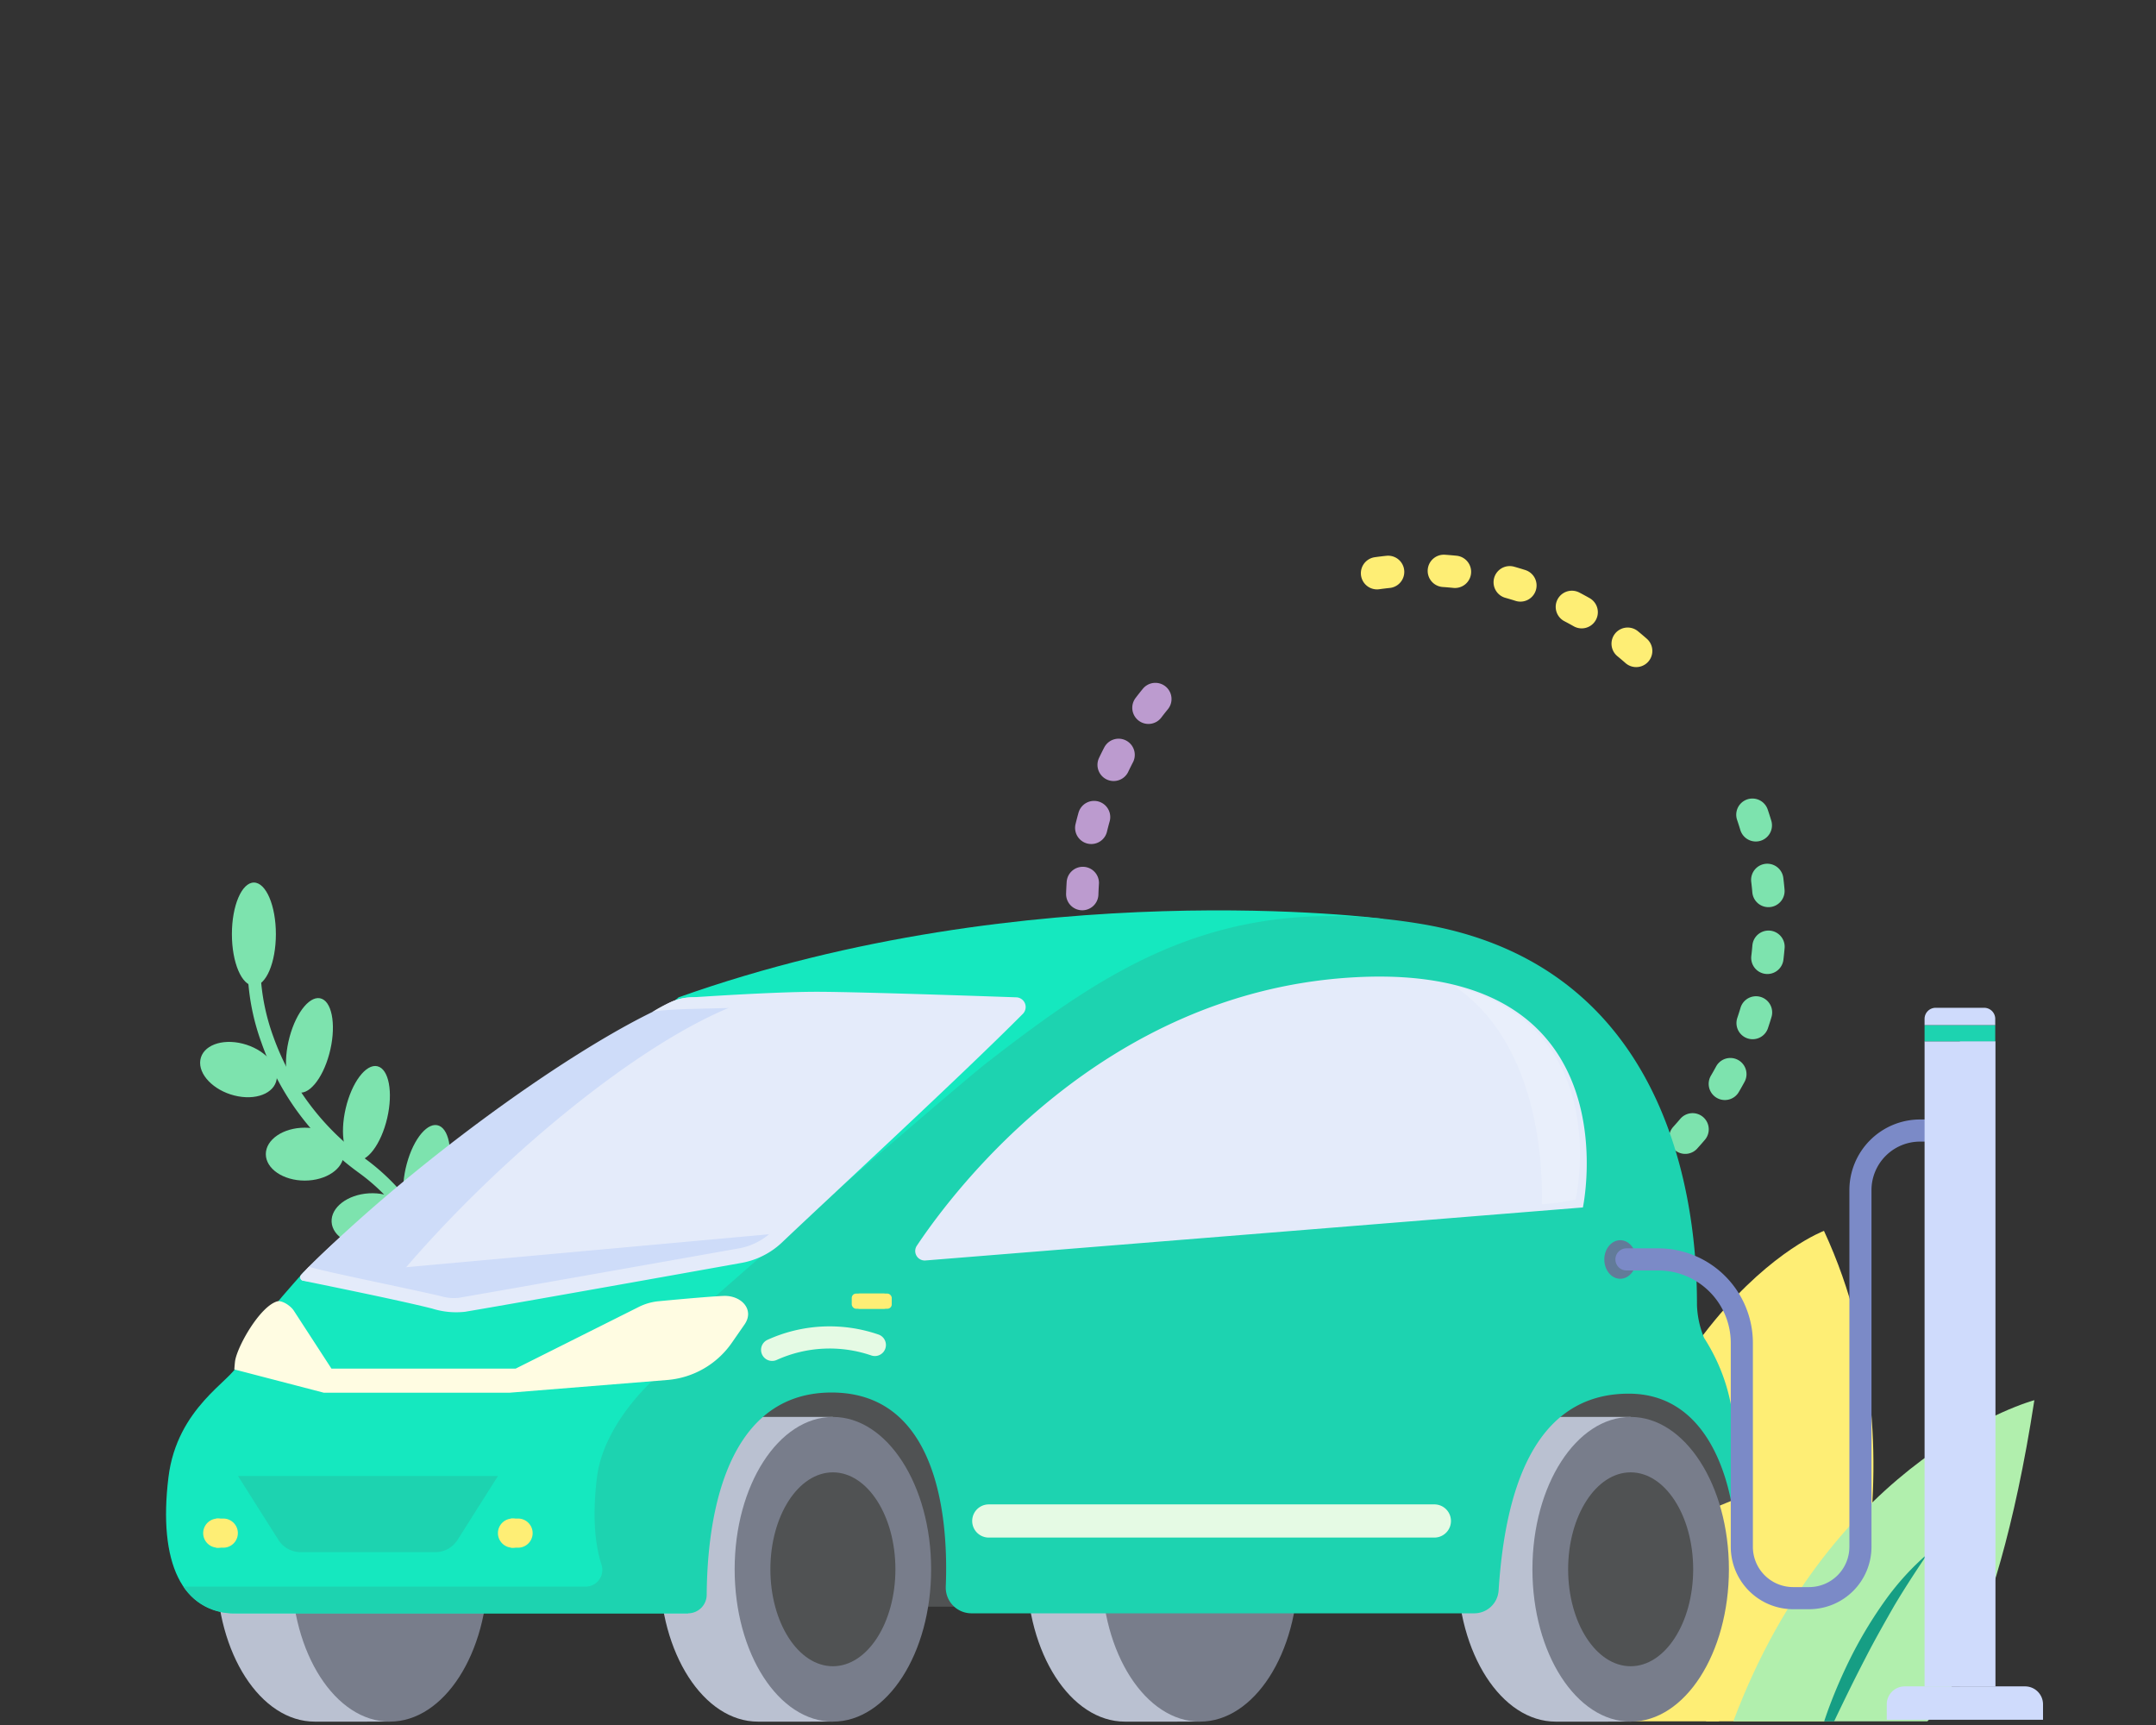 <svg id="Layer_1" data-name="Layer 1" xmlns="http://www.w3.org/2000/svg" xmlns:xlink="http://www.w3.org/1999/xlink" viewBox="0 0 500 400"><rect x="0" y="0" width="500" height="400" fill="#333333" stroke="none"/><defs><style>.cls-1,.cls-10,.cls-12,.cls-8,.cls-9{fill:none;}.cls-2{clip-path:url(#clip-path);}.cls-3{fill:#1d55d3;}.cls-4{fill:#feee75;}.cls-5{fill:#b1efad;}.cls-6{fill:#169e84;}.cls-7{clip-path:url(#clip-path-2);}.cls-8{stroke:#feee75;}.cls-10,.cls-12,.cls-8,.cls-9{stroke-linecap:round;stroke-linejoin:round;stroke-width:7.497px;stroke-dasharray:2.588 12.943;}.cls-9{stroke:#7de3ae;}.cls-10{stroke:#bc9bcf;}.cls-11{fill:#7de3ae;}.cls-12{stroke:#ffe93b;}.cls-13{fill:#bac1d1;}.cls-14{fill:#787d8b;}.cls-15{fill:#505253;}.cls-16{fill:#15e8bf;}.cls-17{fill:#1dd3b0;}.cls-18{fill:#e5fae4;}.cls-19{fill:#e4ebfa;}.cls-20{fill:#e9effb;}.cls-21{fill:#798d9b;}.cls-22{fill:#fffce2;}.cls-23{fill:#cedcf9;}.cls-24{fill:#627b99;}.cls-25{fill:#7b8ac7;}.cls-26{fill:#cfdbfc;}</style><clipPath id="clip-path"><rect class="cls-1" x="10.873" y="-477.216" width="478.255" height="357.216"/></clipPath><clipPath id="clip-path-2"><rect class="cls-1" x="32.286" y="49.71" width="463.006" height="347.254"/></clipPath></defs><g id="Groupe_6921" data-name="Groupe 6921"><g class="cls-2"><g id="Groupe_6920" data-name="Groupe 6920"><g id="Groupe_6919" data-name="Groupe 6919"><g id="Groupe_6908" data-name="Groupe 6908"><path id="Tracé_7486" data-name="Tracé 7486" class="cls-3" d="M253.823-124.204s-3.056,64.614,17.572,155.48c12.039,53.034,63.944,119.817,63.944,119.817l15.607-.405s-22.551-57.079-22.774-131.586c-.192-62.55,24.458-109.949,14.258-136.988C337.416-131.177,253.823-124.204,253.823-124.204Z"/><path id="Tracé_7494" data-name="Tracé 7494" class="cls-3" d="M316.496-122.204s-3.057,64.614,17.571,155.48c12.039,53.034,63.945,119.817,63.945,119.817l15.606-.405s-22.546-57.079-22.777-131.586c-.192-62.55,24.458-109.949,14.258-136.988C400.089-129.177,316.496-122.204,316.496-122.204Z"/></g></g></g></g></g><g id="Groupe_7107" data-name="Groupe 7107"><g id="Groupe_7077" data-name="Groupe 7077"><g id="Groupe_7075" data-name="Groupe 7075"><g id="Groupe_7074" data-name="Groupe 7074"><path id="Tracé_8621" data-name="Tracé 8621" class="cls-4" d="M423.149,399.152H362.07c13.54-96.134,60.93-113.734,60.93-113.734C448.725,340.928,423.149,399.152,423.149,399.152Z"/></g><path id="Tracé_8622" data-name="Tracé 8622" class="cls-4" d="M417.584,324.679c-.814,1.963-1.639,3.913-2.491,5.835s-1.774,3.805-2.45,5.794l-2.263,5.863c-.799,1.94-1.356,3.954-2.047,5.917a180.706,180.706,0,0,0-6.309,24.155,189.788,189.788,0,0,0-3.233,24.764c-.042.719-.097,1.422-.122,2.139H395.662c-.014-.745-.027-1.489-.027-2.234.027-2.138-.027-4.26.136-6.389l.419-6.389c.231-2.112.528-4.224.786-6.35s.718-4.203,1.065-6.311l.61-3.14.786-3.098c.539-2.072.961-4.17,1.611-6.202A124.973,124.973,0,0,1,405.366,346.997,111.559,111.559,0,0,1,417.584,324.679Z"/></g><g id="Groupe_7076" data-name="Groupe 7076"><path id="Tracé_8623" data-name="Tracé 8623" class="cls-5" d="M401.975,399.147h44.992s15.518-13.963,24.823-74.464C471.791,324.679,425.247,337.086,401.975,399.147Z"/><path id="Tracé_8624" data-name="Tracé 8624" class="cls-6" d="M423.044,399.148h2.31c2.343-4.902,4.702-9.759,7.199-14.548,2.14-4.189,4.454-8.255,6.777-12.319,2.405-4.034,4.966-7.939,7.634-11.914a61.9,61.9,0,0,0-9.65,10.58,99.659,99.659,0,0,0-7.509,12.226,118.329,118.329,0,0,0-5.757,13.095C423.696,397.225,423.37,398.187,423.044,399.148Z"/></g></g><g id="Groupe_7082" data-name="Groupe 7082"><g id="Groupe_7075-2" data-name="Groupe 7075-2"><g class="cls-7"><g id="Groupe_7074-2" data-name="Groupe 7074-2"><g id="Groupe_7081" data-name="Groupe 7081"><g id="Groupe_7080" data-name="Groupe 7080"><path id="Tracé_8625" data-name="Tracé 8625" class="cls-8" d="M379.446,150.939a75.326,75.326,0,0,0-71.944-15.381"/><path id="Tracé_8626" data-name="Tracé 8626" class="cls-9" d="M390.822,263.817a75.326,75.326,0,0,0,15.378-75.485"/><path id="Tracé_8627" data-name="Tracé 8627" class="cls-10" d="M267.939,162.089a75.334,75.334,0,0,0-12.708,72.697"/><g id="Groupe_7079" data-name="Groupe 7079"><path id="Tracé_8628" data-name="Tracé 8628" class="cls-11" d="M76.365,244.381c-1.606,5.956-4.968,9.899-7.508,8.81s-3.299-6.804-1.692-12.76,4.968-9.899,7.508-8.81S77.97,238.425,76.365,244.381Z"/><ellipse id="Ellipse_534" data-name="Ellipse 534" class="cls-11" cx="84.981" cy="258.151" rx="11.198" ry="4.943" transform="translate(-185.708 282.463) rotate(-76.911)"/><path id="Tracé_8629" data-name="Tracé 8629" class="cls-11" d="M103.541,273.813c-1.606,5.956-4.968,9.899-7.508,8.81s-3.299-6.804-1.692-12.76,4.968-9.899,7.508-8.81S105.15,267.857,103.541,273.813Z"/><ellipse id="Ellipse_535" data-name="Ellipse 535" class="cls-11" cx="109.042" cy="292.64" rx="10.701" ry="5.177" transform="translate(-201.557 260.133) rotate(-63.589)"/><ellipse id="Ellipse_536" data-name="Ellipse 536" class="cls-11" cx="113.349" cy="311.386" rx="10.701" ry="5.177" transform="translate(-215.955 274.398) rotate(-63.589)"/><path id="Tracé_8630" data-name="Tracé 8630" class="cls-11" d="M97.26,313.168c-4.981.224-8.944,3.149-8.846,6.534s4.21,5.95,9.191,5.726,8.944-3.149,8.846-6.534S102.241,312.945,97.26,313.168Z"/><path id="Tracé_8631" data-name="Tracé 8631" class="cls-11" d="M94.771,294.9c-4.981.223-8.944,3.149-8.846,6.534s4.21,5.95,9.191,5.726,8.944-3.149,8.846-6.534S99.751,294.677,94.771,294.9Z"/><ellipse id="Ellipse_537" data-name="Ellipse 537" class="cls-11" cx="85.915" cy="282.833" rx="9.026" ry="6.13" transform="translate(-16.54 5.563) rotate(-3.383)"/><ellipse id="Ellipse_538" data-name="Ellipse 538" class="cls-11" cx="70.67" cy="267.626" rx="9.024" ry="6.134"/><path id="Tracé_8632" data-name="Tracé 8632" class="cls-11" d="M56.267,242.001c-4.888-1.232-9.275.463-9.806,3.786s3.012,7.014,7.899,8.245,9.275-.463,9.806-3.786S61.154,243.232,56.267,242.001Z"/><g id="Groupe_7078" data-name="Groupe 7078"><path id="Tracé_8633" data-name="Tracé 8633" class="cls-11" d="M107.939,329.611h-2.859c.012-.167.647-13.852-1.758-24.704-3.206-14.496-9.948-25.569-20.035-32.91A64.297,64.297,0,0,1,68.342,256.861a62.063,62.063,0,0,1-7.688-15.022,52.961,52.961,0,0,1-3.208-16.284l2.97.026a49.631,49.631,0,0,0,3.017,14.929,59.404,59.404,0,0,0,21.337,28.234,51.11,51.11,0,0,1,14.656,16.827,68.461,68.461,0,0,1,6.789,18.463C108.745,315.578,107.967,329.227,107.939,329.611Z"/></g><path id="Tracé_8634" data-name="Tracé 8634" class="cls-11" d="M63.98,216.61c0,6.604-2.283,11.962-5.1,11.962s-5.101-5.354-5.101-11.962,2.289-11.962,5.101-11.962S63.98,210.006,63.98,216.61Z"/></g><path id="Tracé_8635" data-name="Tracé 8635" class="cls-12" d="M271.154,267.443A75.282,75.282,0,0,0,354.376,289.37"/></g></g></g></g></g></g><g id="Groupe_7102" data-name="Groupe 7102"><g id="Groupe_7087" data-name="Groupe 7087"><g id="Groupe_7083" data-name="Groupe 7083"><path id="Tracé_8636" data-name="Tracé 8636" class="cls-13" d="M260.896,399.221c-12.586,0-22.783-15.816-22.783-35.327s10.2-35.328,22.783-35.328h17.37v70.654Z"/><ellipse id="Ellipse_539" data-name="Ellipse 539" class="cls-14" cx="278.266" cy="363.893" rx="22.783" ry="35.327"/></g><path id="Tracé_8637" data-name="Tracé 8637" class="cls-15" d="M395.783,312.526H345.196l-3.414,60.031,59.781-24.558Z"/><path id="Tracé_8638" data-name="Tracé 8638" class="cls-15" d="M223.939,312.526H159.801v60.031h67.188Z"/><g id="Groupe_7084" data-name="Groupe 7084"><path id="Tracé_8639" data-name="Tracé 8639" class="cls-13" d="M175.788,399.221c-12.586,0-22.784-15.816-22.784-35.327s10.2-35.328,22.784-35.328h17.365v70.654Z"/><ellipse id="Ellipse_540" data-name="Ellipse 540" class="cls-14" cx="193.157" cy="363.893" rx="22.783" ry="35.327"/><ellipse id="Ellipse_541" data-name="Ellipse 541" class="cls-15" cx="193.157" cy="363.894" rx="14.498" ry="22.48"/><ellipse id="Ellipse_542" data-name="Ellipse 542" class="cls-15" cx="190.054" cy="363.894" rx="10.25" ry="15.895"/></g><g id="Groupe_7085" data-name="Groupe 7085"><path id="Tracé_8640" data-name="Tracé 8640" class="cls-13" d="M360.798,399.221c-12.586,0-22.783-15.816-22.783-35.327s10.2-35.328,22.783-35.328H378.168v70.654Z"/><ellipse id="Ellipse_543" data-name="Ellipse 543" class="cls-14" cx="378.169" cy="363.893" rx="22.784" ry="35.327"/><ellipse id="Ellipse_544" data-name="Ellipse 544" class="cls-15" cx="378.167" cy="363.894" rx="14.498" ry="22.48"/><path id="Tracé_8641" data-name="Tracé 8641" class="cls-15" d="M385.31,363.895c0,8.778-4.59,15.895-10.251,15.895s-10.25-7.112-10.25-15.895,4.59-15.895,10.25-15.895S385.31,355.116,385.31,363.895Z"/></g><g id="Groupe_7086" data-name="Groupe 7086"><path id="Tracé_8642" data-name="Tracé 8642" class="cls-13" d="M73.01,399.221c-12.586,0-22.783-15.816-22.783-35.327S60.43,328.566,73.01,328.566H90.388v70.654Z"/><ellipse id="Ellipse_545" data-name="Ellipse 545" class="cls-14" cx="90.384" cy="363.893" rx="22.783" ry="35.327"/></g></g><path id="Tracé_8643" data-name="Tracé 8643" class="cls-16" d="M320.889,213.07s-81.909-10.8-163.501,18.188c-22.334,18.834-63.667,45.855-87.046,63.795-6.523,7.378-12.845,14.425-15.318,21.499-1.22,3.491-13.967,9.785-15.957,25.989-2.444,19.903,3.195,31.56,15.638,31.56H159.582s-3.437-33.363,13.129-53.749C240.358,237.106,257.293,233.291,320.889,213.07Z"/><path id="Tracé_8644" data-name="Tracé 8644" class="cls-17" d="M395.205,310.246a21.753,21.753,0,0,1-1.657-7.594c0-15.011-1.782-78.088-64.065-88.424-46.076-7.651-72.191,10.173-100.724,32.284-6.864,5.32-78.928,67.551-79.54,69.303-.304.872,9.699-1.179,8.024-.234-5.792,3.271-17.302,14.79-18.797,26.962-1.016,8.275-.633,15.122,1.055,20.299a3.873,3.873,0,0,1-3.69,5.065H42.535a13.848,13.848,0,0,0,12.165,6.196H159.58a4.321,4.321,0,0,0,4.31-4.26c.097-12.295,2.063-46.94,28.965-46.94,25.58,0,27.048,31.321,26.48,44.97a5.97,5.97,0,0,0,5.7,6.225c.086,0,.171.005.256.005h116.599a5.663,5.663,0,0,0,5.653-5.292c1.433-22.199,7.745-45.642,30.173-45.642,17.02,0,22.146,17.099,23.68,24.609a.323.323,0,0,0,.635-.064C401.866,339.007,404.83,325.306,395.205,310.246Z"/><g id="Groupe_7088" data-name="Groupe 7088"><path id="Tracé_8645" data-name="Tracé 8645" class="cls-18" d="M332.592,356.539H229.391a3.847,3.847,0,0,1-.162-7.693l.04-.001H332.593a3.847,3.847,0,0,1,.123,7.693Z"/></g><g id="Groupe_7091" data-name="Groupe 7091"><path id="Tracé_8647" data-name="Tracé 8647" class="cls-19" d="M214.451,290.58a.486.486,0,0,1-.431-.266.458.458,0,0,1,.025-.497c8.976-13.442,42.624-57.597,98.759-61.405,2.432-.166,4.817-.249,7.093-.249,17.426,0,30.164,4.823,37.873,14.332,10.488,12.94,8.607,31.036,7.867,35.895Z"/><path id="Tracé_8648" data-name="Tracé 8648" class="cls-19" d="M319.892,226.454q-3.439,0-7.208.252c-57.043,3.873-91.1,48.742-100.065,62.16a2.204,2.204,0,0,0,1.832,3.424,1.534,1.534,0,0,0,.188-.008l152.452-12.295S378.497,226.453,319.892,226.454Zm44.23,50.342-147.228,11.873c10.649-15.246,43.301-54.975,96.016-58.552,2.392-.163,4.742-.245,6.978-.245h0c16.865,0,29.152,4.604,36.522,13.686,9.286,11.437,8.451,27.216,7.708,33.245Z"/></g><path id="Tracé_8649" data-name="Tracé 8649" class="cls-20" d="M365.399,278.142s9.198-39.795-28.018-49.417c18.475,12.6,20.497,38.97,20.184,50.54A56.735,56.735,0,0,0,365.399,278.142Z"/><path id="Tracé_8650" data-name="Tracé 8650" class="cls-21" d="M190.772,273.145c-.065.072-.121.153-.185.225.081-.072.161-.144.241-.225Z"/><path id="Tracé_8651" data-name="Tracé 8651" class="cls-22" d="M167.734,300.504c-4.298.198-14.805,1.213-14.805,1.213a13.033,13.033,0,0,0-4.785,1.339l-28.551,14.3H76.864L68.102,303.867c-.831-1.2-2.795-2.42-3.873-2.086-4.016,1.249-9.138,10.338-9.699,13.747-.082.5-.189,2.019-.189,2.019l20.769,5.404h43.014l36.68-2.957a20.222,20.222,0,0,0,14.916-8.627l2.956-4.26C175.049,303.67,171.902,300.311,167.734,300.504Z"/><g id="Groupe_7092" data-name="Groupe 7092"><path id="Tracé_8652" data-name="Tracé 8652" class="cls-18" d="M179.152,315.578a2.566,2.566,0,0,1-1.146-4.902,34.8,34.8,0,0,1,25.647-1.244,2.564,2.564,0,1,1-1.519,4.898c-.043-.013-.084-.027-.126-.042a29.805,29.805,0,0,0-21.887,1.065A2.569,2.569,0,0,1,179.152,315.578Z"/></g><g id="Groupe_7097" data-name="Groupe 7097"><g id="Groupe_7094" data-name="Groupe 7094"><path id="Tracé_8654" data-name="Tracé 8654" class="cls-19" d="M154.465,232.932c-25.669,14.886-68.155,45.122-84.606,62.666a.836.836,0,0,0,.039,1.182l.004.003a.851.851,0,0,0,.282.173l34.089,4.331,66.813-9.603a18.427,18.427,0,0,0,9.76-4.841c11.429-10.859,40.538-36.699,54.805-51.059a2.251,2.251,0,0,0-1.594-3.843l-73.362-.683A12.4,12.4,0,0,0,154.465,232.932Z"/></g><path id="Tracé_8655" data-name="Tracé 8655" class="cls-19" d="M202.167,257.074V267.798l-6.466,5.634H175.874a6.168,6.168,0,0,1-6.177-6.159V257.075a6.174,6.174,0,0,1,6.163-6.184H195.979a6.186,6.186,0,0,1,6.189,6.182Z"/><path id="Tracé_8656" data-name="Tracé 8656" class="cls-19" d="M194.739,273.145c-.081.081-15.823,14.141-17.343,16.119l-20.009,5.081v-15.014a6.195,6.195,0,0,1,6.196-6.186Z"/><path id="Tracé_8657" data-name="Tracé 8657" class="cls-23" d="M158.174,232.12a39.01,39.01,0,0,0-6.891,2.549C129.817,245.16,95.145,270.399,71.703,293.693c-6.669,6.628,21.589,1.214,21.589,1.214,21.983-25.87,54.927-53.368,77.816-62.028a6.514,6.514,0,0,0,1.529-.76Z"/><path id="Tracé_8658" data-name="Tracé 8658" class="cls-23" d="M179.077,286.136l-4.054,4.003-70.908,13.548L71.565,295.894Z"/><path id="Tracé_8659" data-name="Tracé 8659" class="cls-19" d="M198.885,232.15,187.355,280.549l15.548-14.476,7.328-33.918Z"/><g id="Groupe_7096" data-name="Groupe 7096"><g id="Groupe_7095" data-name="Groupe 7095"><path id="Tracé_8660" data-name="Tracé 8660" class="cls-19" d="M235.599,231.261S199.592,229.979,189.44,229.979s-28.741,1.282-28.741,1.282a12.415,12.415,0,0,0-5.243,1.162,29.596,29.596,0,0,0-4.174,2.245c1.088-.45,7.909-.713,9.101-.713,0,0,21.147-.556,28.308-.556,5.595,0,28.596.948,39.242,1.177a2.019,2.019,0,0,1,1.356,3.479c-9.027,8.649-19.018,19.982-30.338,30.205-8.357,7.543-15.574,13.203-19.913,17.329a15.01,15.01,0,0,1-7.951,3.941s-48.101,8.543-64.68,11.413a10.41,10.41,0,0,1-4.157-.387c-8.103-1.901-29.68-6.228-30.541-6.856-1.057,1.033-.924.921-1.832,1.893a.821.821,0,0,0-.006,1.161l0.0 0a.845.845,0,0,0,.323.202c3.084.658,21.934,4.435,30.012,6.476a18.588,18.588,0,0,0,7.657.745c15.963-2.694,63.772-11.273,63.772-11.273a18.379,18.379,0,0,0,9.743-4.822c11.416-10.847,41.544-38.608,55.821-52.973a2.251,2.251,0,0,0-1.592-3.847Z"/></g></g></g><g id="Groupe_7101" data-name="Groupe 7101"><g id="Groupe_7098" data-name="Groupe 7098"><rect id="Rectangle_8877" data-name="Rectangle 8877" class="cls-4" x="197.528" y="299.962" width="8.474" height="3.518" rx="1.014"/><rect id="Rectangle_8878" data-name="Rectangle 8878" class="cls-4" x="198.332" y="299.962" width="8.474" height="3.518" rx="1.014"/></g><g id="Groupe_7099" data-name="Groupe 7099"><path id="Tracé_8661" data-name="Tracé 8661" class="cls-4" d="M51.782,358.885a3.378,3.378,0,0,0,.006-6.756h-1.652v6.756Z"/><path id="Tracé_8662" data-name="Tracé 8662" class="cls-4" d="M53.873,355.505a3.375,3.375,0,1,0,0,.004Z"/></g><g id="Groupe_7100" data-name="Groupe 7100"><path id="Tracé_8663" data-name="Tracé 8663" class="cls-4" d="M120.144,358.885a3.378,3.378,0,0,0,.006-6.756h-1.652v6.756Z"/><path id="Tracé_8664" data-name="Tracé 8664" class="cls-4" d="M122.233,355.505a3.377,3.377,0,1,0-3.377,3.377,3.377,3.377,0,0,0,3.377-3.377Z"/></g></g><path id="Tracé_8665" data-name="Tracé 8665" class="cls-17" d="M115.481,342.259H55.196l9.375,14.828a6.086,6.086,0,0,0,5.143,2.834h31.247a6.085,6.085,0,0,0,5.142-2.834Z"/></g><g id="Groupe_7106" data-name="Groupe 7106"><path id="Tracé_8666" data-name="Tracé 8666" class="cls-24" d="M379.447,292.057c0,2.472-1.654,4.474-3.695,4.474s-3.695-2.003-3.695-4.474,1.654-4.474,3.695-4.474S379.447,289.586,379.447,292.057Z"/><g id="Groupe_7104" data-name="Groupe 7104"><g id="Groupe_7103" data-name="Groupe 7103"><path id="Tracé_8667" data-name="Tracé 8667" class="cls-25" d="M419.565,373.148h-3.722a14.474,14.474,0,0,1-14.456-14.456V311.411a16.828,16.828,0,0,0-16.811-16.811h-7.428a2.566,2.566,0,0,1,0-5.131h7.429a21.964,21.964,0,0,1,21.936,21.94v47.281a9.338,9.338,0,0,0,9.33,9.33h3.722a9.338,9.338,0,0,0,9.328-9.327V275.969a16.4,16.4,0,0,1,16.38-16.38h4.077a2.566,2.566,0,0,1,0,5.131h-4.077A11.267,11.267,0,0,0,434.017,275.972v82.723A14.472,14.472,0,0,1,419.565,373.148Z"/></g></g><g id="Groupe_7105" data-name="Groupe 7105"><rect id="Rectangle_8879" data-name="Rectangle 8879" class="cls-26" x="446.332" y="241.456" width="16.39" height="149.588"/><path id="Rectangle_8880" data-name="Rectangle 8880" class="cls-26" d="M441.726,391.045h27.91a4.163,4.163,0,0,1,4.163,4.163h0v3.582H437.559v-3.582a4.163,4.163,0,0,1,4.163-4.163Z"/><rect id="Rectangle_8881" data-name="Rectangle 8881" class="cls-26" x="454.527" y="241.456" width="8.194" height="149.588"/><rect id="Rectangle_8882" data-name="Rectangle 8882" class="cls-17" x="446.328" y="237.708" width="16.39" height="3.749"/><path id="Rectangle_8883" data-name="Rectangle 8883" class="cls-26" d="M448.901,233.691h11.244a2.573,2.573,0,0,1,2.573,2.573h0v1.443H446.328v-1.443a2.573,2.573,0,0,1,2.573-2.573Z"/></g></g></g></svg>